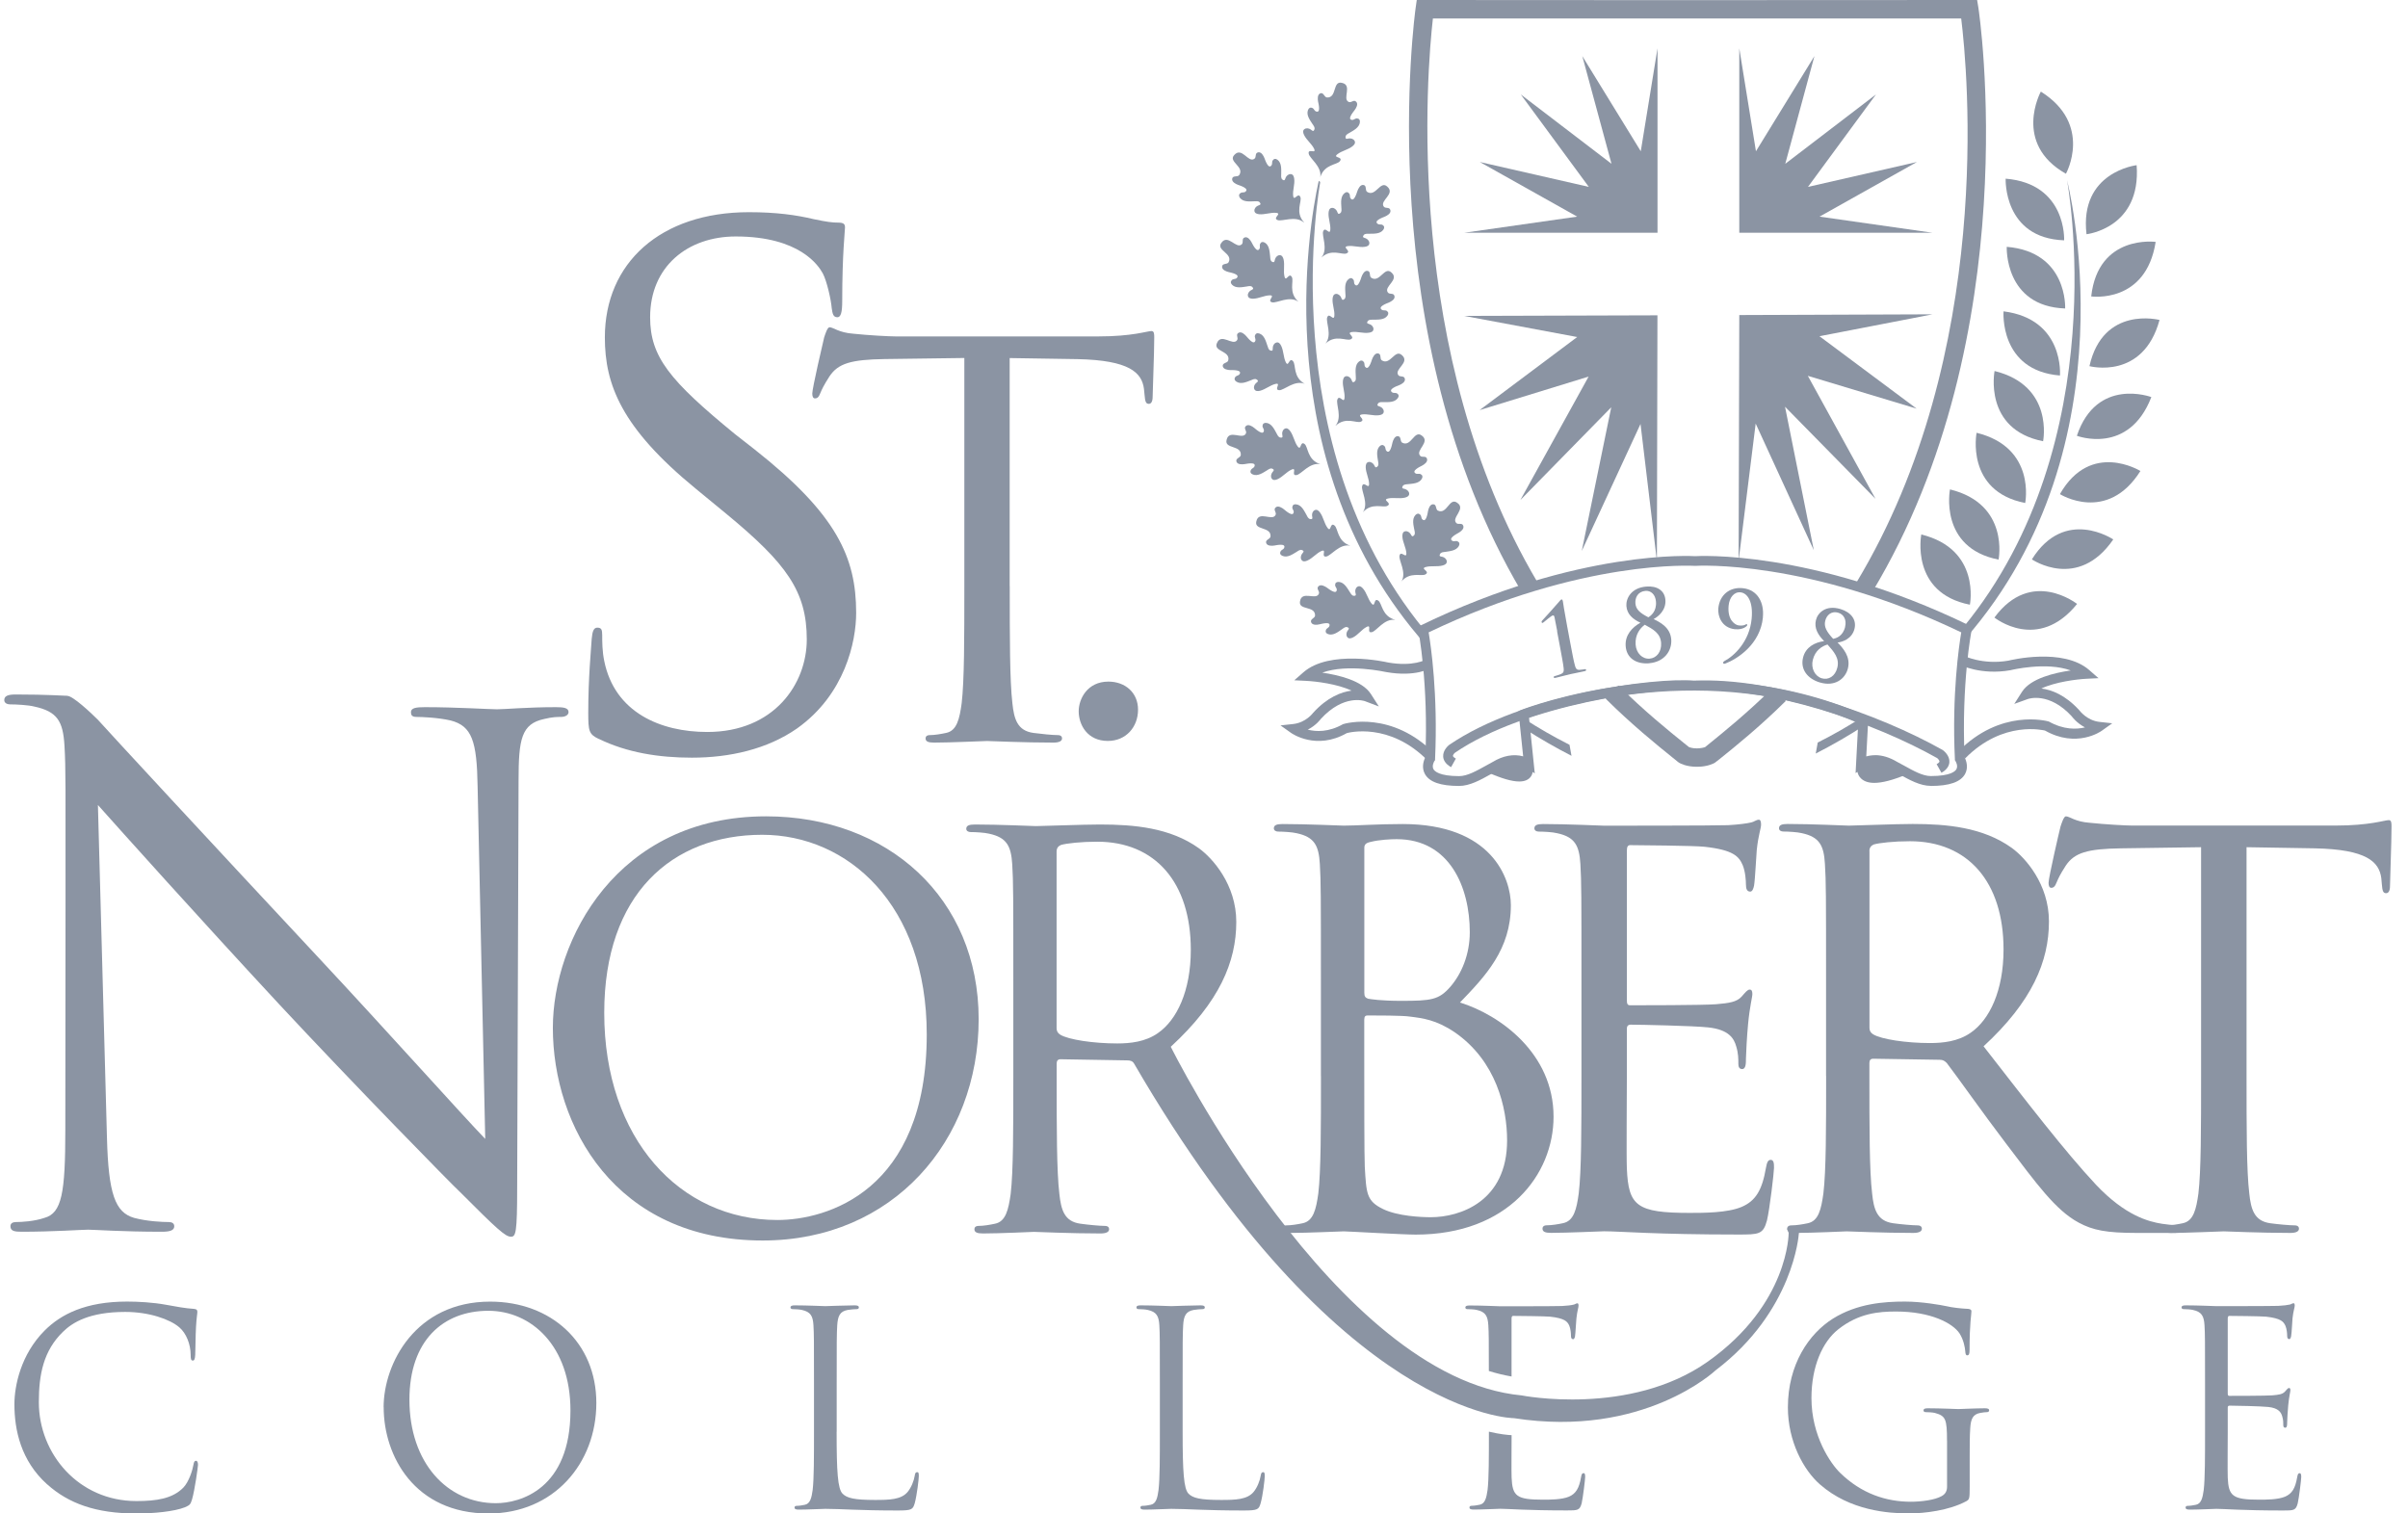<svg width="140" height="88" viewBox="0 0 140 88" fill="none" xmlns="http://www.w3.org/2000/svg">
<g clip-path="url(#clip0_2597_18115)">
<path d="M88.584 41.775C89.418 42.315 90.305 42.829 91.251 43.307L91.366 43.948C90.413 43.458 89.514 42.937 88.669 42.397" fill="#8B94A3"/>
<path d="M82.891 37.488C73.61 27.053 76.126 12.998 76.647 10.628C76.697 10.396 76.755 10.613 76.755 10.613C76.755 10.613 73.919 25.733 82.756 36.562" fill="#8B94A3"/>
<path d="M76.82 14.981C77.411 14.429 78.032 14.846 78.287 14.734C78.607 14.595 77.982 14.364 78.364 14.31C78.677 14.267 79.02 14.398 79.344 14.352C79.475 14.337 79.614 14.287 79.614 14.136C79.614 14.001 79.502 13.897 79.398 13.854C79.309 13.82 79.182 13.816 79.282 13.673C79.352 13.573 79.502 13.596 79.607 13.592C79.877 13.588 80.243 13.611 80.425 13.36C80.502 13.252 80.494 13.152 80.386 13.082C80.293 13.025 80.189 13.082 80.101 13.017C79.842 12.839 80.394 12.646 80.513 12.596C80.649 12.538 80.876 12.411 80.838 12.23C80.795 12.01 80.556 12.149 80.452 12.014C80.189 11.662 81.154 11.28 80.652 10.848C80.247 10.474 79.985 11.469 79.491 11.161C79.344 11.068 79.483 10.782 79.263 10.755C79.086 10.732 78.97 10.964 78.92 11.103C78.877 11.226 78.719 11.786 78.526 11.539C78.46 11.454 78.511 11.35 78.445 11.257C78.368 11.153 78.267 11.149 78.167 11.234C77.924 11.431 77.974 11.797 77.986 12.064C77.99 12.168 78.024 12.315 77.924 12.392C77.789 12.504 77.777 12.376 77.735 12.287C77.685 12.183 77.577 12.079 77.442 12.087C77.291 12.098 77.252 12.237 77.241 12.372C77.218 12.697 77.368 13.036 77.345 13.349C77.318 13.731 77.052 13.125 76.928 13.453C76.832 13.711 77.237 14.487 76.824 14.977" fill="#8B94A3"/>
<path d="M77.059 19.979C77.653 19.427 78.27 19.844 78.525 19.732C78.845 19.593 78.22 19.361 78.602 19.307C78.915 19.265 79.258 19.396 79.582 19.346C79.718 19.331 79.853 19.28 79.853 19.13C79.853 18.995 79.741 18.89 79.636 18.852C79.544 18.817 79.42 18.813 79.521 18.671C79.594 18.57 79.741 18.593 79.845 18.59C80.115 18.582 80.482 18.609 80.663 18.358C80.74 18.25 80.733 18.15 80.624 18.076C80.532 18.018 80.428 18.076 80.339 18.011C80.08 17.833 80.632 17.64 80.752 17.59C80.887 17.532 81.115 17.401 81.076 17.223C81.034 17.003 80.794 17.146 80.69 17.007C80.428 16.656 81.392 16.274 80.895 15.842C80.489 15.467 80.223 16.463 79.729 16.154C79.582 16.062 79.721 15.776 79.501 15.749C79.324 15.726 79.208 15.958 79.158 16.096C79.115 16.22 78.957 16.78 78.764 16.536C78.699 16.451 78.749 16.347 78.683 16.255C78.61 16.151 78.506 16.147 78.402 16.232C78.158 16.432 78.209 16.795 78.22 17.065C78.224 17.169 78.259 17.312 78.159 17.393C78.023 17.501 78.012 17.378 77.969 17.289C77.919 17.185 77.807 17.081 77.676 17.088C77.526 17.1 77.487 17.239 77.475 17.374C77.452 17.698 77.603 18.038 77.58 18.35C77.553 18.732 77.282 18.126 77.163 18.454C77.066 18.713 77.472 19.489 77.059 19.979Z" fill="#8B94A3"/>
<path d="M77.65 24.756C78.245 24.209 78.862 24.629 79.117 24.521C79.437 24.382 78.816 24.151 79.198 24.096C79.51 24.058 79.854 24.189 80.178 24.143C80.309 24.127 80.448 24.077 80.452 23.927C80.452 23.792 80.344 23.688 80.236 23.645C80.147 23.61 80.02 23.603 80.12 23.46C80.194 23.359 80.34 23.383 80.444 23.383C80.715 23.383 81.081 23.406 81.263 23.155C81.344 23.051 81.336 22.947 81.224 22.877C81.131 22.819 81.027 22.877 80.938 22.811C80.684 22.634 81.232 22.441 81.351 22.395C81.49 22.341 81.714 22.209 81.679 22.032C81.637 21.812 81.397 21.951 81.297 21.812C81.039 21.461 82.003 21.082 81.506 20.65C81.1 20.272 80.83 21.268 80.34 20.955C80.197 20.863 80.336 20.577 80.116 20.55C79.939 20.523 79.819 20.758 79.769 20.897C79.727 21.021 79.564 21.576 79.371 21.329C79.306 21.248 79.356 21.14 79.29 21.048C79.213 20.944 79.113 20.94 79.009 21.025C78.766 21.221 78.812 21.588 78.823 21.854C78.823 21.959 78.858 22.105 78.762 22.182C78.627 22.291 78.611 22.163 78.573 22.074C78.526 21.97 78.414 21.866 78.279 21.874C78.129 21.885 78.09 22.024 78.075 22.155C78.048 22.48 78.198 22.819 78.171 23.132C78.14 23.514 77.878 22.904 77.754 23.232C77.658 23.491 78.055 24.266 77.643 24.756" fill="#8B94A3"/>
<path d="M79.227 29.796C79.764 29.191 80.42 29.549 80.663 29.414C80.968 29.244 80.327 29.075 80.698 28.986C81.003 28.913 81.358 29.013 81.678 28.936C81.809 28.905 81.94 28.843 81.929 28.693C81.917 28.561 81.794 28.469 81.686 28.434C81.593 28.407 81.466 28.415 81.554 28.264C81.616 28.156 81.763 28.164 81.867 28.152C82.137 28.122 82.504 28.114 82.662 27.844C82.728 27.728 82.712 27.631 82.596 27.57C82.496 27.52 82.4 27.585 82.307 27.531C82.037 27.381 82.562 27.134 82.677 27.076C82.809 27.006 83.021 26.856 82.967 26.682C82.905 26.47 82.681 26.632 82.566 26.501C82.272 26.177 83.195 25.702 82.658 25.324C82.218 24.988 82.052 26.007 81.531 25.744C81.377 25.667 81.489 25.37 81.265 25.362C81.084 25.355 80.991 25.598 80.956 25.74C80.925 25.868 80.821 26.439 80.605 26.215C80.532 26.138 80.57 26.026 80.497 25.945C80.412 25.849 80.308 25.856 80.215 25.945C79.992 26.165 80.076 26.524 80.115 26.79C80.13 26.894 80.177 27.033 80.088 27.122C79.964 27.245 79.937 27.122 79.887 27.033C79.829 26.937 79.71 26.844 79.575 26.863C79.428 26.887 79.401 27.033 79.401 27.165C79.409 27.492 79.59 27.813 79.598 28.125C79.606 28.507 79.281 27.929 79.193 28.268C79.123 28.535 79.598 29.268 79.231 29.796" fill="#8B94A3"/>
<path d="M81.459 33.833C81.972 33.208 82.64 33.54 82.879 33.397C83.177 33.215 82.528 33.069 82.899 32.969C83.2 32.884 83.562 32.968 83.875 32.88C84.006 32.845 84.134 32.779 84.114 32.629C84.095 32.494 83.972 32.405 83.864 32.378C83.771 32.355 83.644 32.367 83.725 32.212C83.782 32.1 83.929 32.104 84.033 32.089C84.3 32.046 84.666 32.023 84.817 31.749C84.878 31.629 84.859 31.533 84.74 31.475C84.639 31.429 84.543 31.502 84.446 31.452C84.172 31.309 84.689 31.047 84.801 30.981C84.933 30.908 85.137 30.75 85.075 30.576C85.002 30.364 84.786 30.537 84.666 30.41C84.361 30.097 85.264 29.588 84.713 29.229C84.261 28.909 84.13 29.935 83.601 29.692C83.447 29.623 83.543 29.318 83.319 29.322C83.138 29.322 83.053 29.569 83.026 29.711C83.003 29.839 82.918 30.414 82.694 30.198C82.617 30.124 82.652 30.009 82.575 29.931C82.486 29.839 82.385 29.85 82.293 29.947C82.081 30.178 82.177 30.53 82.227 30.796C82.246 30.9 82.297 31.035 82.212 31.128C82.092 31.255 82.061 31.128 82.011 31.051C81.949 30.954 81.826 30.865 81.695 30.892C81.548 30.923 81.529 31.07 81.533 31.201C81.552 31.529 81.745 31.842 81.764 32.154C81.787 32.536 81.44 31.969 81.367 32.312C81.305 32.583 81.81 33.297 81.467 33.837" fill="#8B94A3"/>
<path d="M75.816 12.932C75.276 12.33 75.708 11.716 75.604 11.462C75.469 11.137 75.226 11.759 75.183 11.377C75.149 11.064 75.288 10.721 75.245 10.396C75.23 10.265 75.183 10.126 75.033 10.123C74.898 10.123 74.79 10.227 74.747 10.331C74.709 10.42 74.701 10.547 74.562 10.443C74.462 10.37 74.489 10.223 74.489 10.119C74.489 9.849 74.524 9.482 74.277 9.293C74.168 9.212 74.068 9.219 73.995 9.328C73.933 9.42 73.987 9.528 73.925 9.613C73.744 9.868 73.559 9.312 73.513 9.192C73.459 9.054 73.335 8.826 73.154 8.857C72.934 8.895 73.069 9.138 72.926 9.235C72.571 9.49 72.208 8.517 71.764 9.007C71.378 9.405 72.374 9.69 72.05 10.177C71.953 10.319 71.672 10.177 71.637 10.396C71.61 10.578 71.841 10.697 71.977 10.748C72.1 10.79 72.652 10.964 72.405 11.149C72.32 11.215 72.216 11.161 72.123 11.226C72.015 11.3 72.015 11.404 72.092 11.508C72.285 11.755 72.652 11.713 72.918 11.705C73.022 11.705 73.169 11.674 73.242 11.77C73.35 11.909 73.227 11.921 73.134 11.96C73.03 12.006 72.926 12.114 72.93 12.249C72.938 12.399 73.076 12.442 73.208 12.457C73.532 12.488 73.875 12.345 74.188 12.376C74.57 12.415 73.956 12.67 74.281 12.797C74.539 12.897 75.322 12.511 75.805 12.936" fill="#8B94A3"/>
<path d="M75.493 17.544C74.887 17.007 75.242 16.351 75.107 16.108C74.937 15.803 74.767 16.444 74.678 16.07C74.605 15.765 74.701 15.41 74.628 15.089C74.597 14.958 74.535 14.827 74.385 14.838C74.25 14.85 74.157 14.97 74.126 15.082C74.099 15.174 74.107 15.302 73.953 15.217C73.845 15.155 73.856 15.008 73.845 14.904C73.814 14.638 73.806 14.267 73.536 14.109C73.42 14.043 73.324 14.059 73.262 14.175C73.216 14.275 73.281 14.371 73.227 14.464C73.077 14.734 72.83 14.206 72.768 14.094C72.698 13.962 72.548 13.75 72.374 13.804C72.162 13.87 72.32 14.094 72.193 14.209C71.869 14.503 71.394 13.58 71.012 14.117C70.676 14.557 71.695 14.723 71.433 15.244C71.356 15.398 71.058 15.286 71.051 15.51C71.043 15.691 71.286 15.784 71.429 15.819C71.556 15.85 72.127 15.954 71.9 16.17C71.822 16.243 71.71 16.204 71.629 16.278C71.533 16.363 71.541 16.467 71.633 16.56C71.853 16.78 72.212 16.698 72.478 16.66C72.583 16.645 72.722 16.598 72.806 16.687C72.93 16.81 72.806 16.837 72.722 16.884C72.625 16.942 72.529 17.061 72.552 17.196C72.575 17.343 72.722 17.37 72.853 17.37C73.181 17.362 73.501 17.181 73.814 17.173C74.2 17.166 73.621 17.49 73.957 17.578C74.227 17.648 74.956 17.173 75.485 17.54" fill="#8B94A3"/>
<path d="M75.862 22.321C75.156 21.928 75.361 21.21 75.175 21.001C74.944 20.739 74.917 21.403 74.751 21.055C74.616 20.774 74.631 20.403 74.488 20.11C74.431 19.99 74.342 19.871 74.199 19.921C74.068 19.963 74.006 20.098 73.998 20.214C73.991 20.311 74.025 20.434 73.863 20.38C73.744 20.345 73.724 20.195 73.686 20.098C73.597 19.844 73.508 19.485 73.215 19.392C73.088 19.35 72.995 19.392 72.96 19.516C72.933 19.624 73.018 19.705 72.987 19.809C72.898 20.106 72.543 19.643 72.459 19.547C72.362 19.435 72.173 19.261 72.011 19.35C71.814 19.458 72.022 19.643 71.922 19.782C71.671 20.137 71.007 19.338 70.753 19.948C70.521 20.45 71.552 20.392 71.409 20.959C71.366 21.125 71.054 21.082 71.092 21.299C71.127 21.476 71.382 21.515 71.528 21.519C71.66 21.519 72.239 21.499 72.065 21.758C72.007 21.847 71.887 21.831 71.822 21.92C71.745 22.024 71.775 22.121 71.887 22.194C72.15 22.364 72.482 22.206 72.736 22.109C72.833 22.07 72.96 21.997 73.064 22.067C73.211 22.163 73.095 22.213 73.022 22.279C72.937 22.356 72.871 22.495 72.922 22.618C72.98 22.757 73.126 22.753 73.254 22.723C73.57 22.645 73.848 22.398 74.153 22.325C74.527 22.236 74.029 22.676 74.38 22.688C74.658 22.696 75.268 22.078 75.866 22.321" fill="#8B94A3"/>
<path d="M76.759 26.991C75.991 26.732 76.065 25.988 75.849 25.818C75.575 25.602 75.667 26.258 75.439 25.949C75.254 25.694 75.204 25.331 75.011 25.065C74.934 24.957 74.822 24.857 74.691 24.93C74.571 24.996 74.532 25.142 74.548 25.254C74.559 25.351 74.614 25.466 74.444 25.443C74.32 25.428 74.27 25.289 74.22 25.2C74.089 24.965 73.938 24.629 73.629 24.59C73.498 24.575 73.413 24.629 73.402 24.76C73.394 24.872 73.494 24.934 73.483 25.042C73.448 25.351 73.02 24.961 72.919 24.88C72.804 24.787 72.584 24.648 72.445 24.764C72.271 24.907 72.51 25.05 72.437 25.204C72.252 25.602 71.457 24.934 71.314 25.578C71.175 26.115 72.178 25.872 72.14 26.454C72.128 26.624 71.812 26.64 71.889 26.848C71.951 27.018 72.213 27.01 72.36 26.987C72.487 26.968 73.055 26.84 72.931 27.126C72.888 27.222 72.773 27.23 72.723 27.33C72.668 27.446 72.715 27.539 72.838 27.589C73.124 27.709 73.425 27.492 73.656 27.354C73.745 27.3 73.857 27.203 73.969 27.253C74.131 27.319 74.027 27.392 73.969 27.469C73.903 27.562 73.861 27.709 73.934 27.821C74.015 27.948 74.158 27.917 74.278 27.863C74.575 27.728 74.803 27.435 75.088 27.307C75.439 27.153 75.034 27.674 75.378 27.624C75.656 27.585 76.142 26.863 76.771 26.995" fill="#8B94A3"/>
<path d="M78.496 31.726C77.731 31.467 77.805 30.723 77.585 30.553C77.311 30.337 77.403 30.997 77.176 30.684C76.99 30.429 76.94 30.067 76.747 29.804C76.67 29.696 76.558 29.596 76.427 29.669C76.307 29.735 76.269 29.881 76.284 29.993C76.296 30.09 76.35 30.205 76.18 30.182C76.056 30.167 76.006 30.028 75.956 29.935C75.821 29.7 75.674 29.364 75.362 29.326C75.227 29.31 75.146 29.364 75.134 29.495C75.126 29.607 75.227 29.669 75.215 29.777C75.18 30.086 74.748 29.696 74.648 29.615C74.532 29.522 74.312 29.383 74.173 29.499C74 29.642 74.235 29.785 74.162 29.939C73.98 30.333 73.181 29.669 73.043 30.314C72.904 30.85 73.907 30.607 73.868 31.189C73.857 31.359 73.54 31.375 73.618 31.583C73.683 31.753 73.942 31.745 74.088 31.722C74.216 31.699 74.783 31.575 74.659 31.861C74.617 31.957 74.497 31.965 74.451 32.066C74.393 32.181 74.443 32.274 74.567 32.324C74.856 32.444 75.153 32.228 75.385 32.089C75.474 32.035 75.586 31.938 75.701 31.985C75.864 32.05 75.759 32.123 75.701 32.201C75.636 32.289 75.593 32.44 75.667 32.552C75.748 32.679 75.891 32.648 76.01 32.594C76.311 32.463 76.535 32.17 76.821 32.042C77.172 31.888 76.767 32.409 77.11 32.359C77.384 32.32 77.874 31.599 78.503 31.73" fill="#8B94A3"/>
<path d="M81.116 36.041C80.332 35.828 80.363 35.08 80.132 34.925C79.846 34.728 79.978 35.377 79.734 35.084C79.534 34.84 79.464 34.481 79.252 34.231C79.167 34.126 79.051 34.038 78.924 34.115C78.808 34.184 78.777 34.335 78.8 34.447C78.82 34.543 78.882 34.651 78.708 34.644C78.584 34.636 78.526 34.497 78.469 34.412C78.322 34.184 78.148 33.86 77.84 33.837C77.704 33.829 77.623 33.887 77.623 34.018C77.623 34.13 77.728 34.188 77.72 34.296C77.704 34.605 77.249 34.242 77.145 34.169C77.025 34.084 76.794 33.961 76.662 34.084C76.497 34.234 76.743 34.366 76.678 34.524C76.52 34.929 75.686 34.312 75.582 34.964C75.478 35.504 76.462 35.203 76.458 35.786C76.458 35.956 76.141 35.99 76.234 36.195C76.308 36.361 76.566 36.338 76.709 36.303C76.836 36.276 77.396 36.114 77.288 36.407C77.253 36.508 77.133 36.523 77.091 36.623C77.045 36.743 77.095 36.832 77.222 36.874C77.515 36.974 77.801 36.739 78.021 36.589C78.11 36.531 78.214 36.426 78.33 36.469C78.496 36.527 78.395 36.604 78.341 36.685C78.279 36.778 78.249 36.928 78.326 37.04C78.415 37.164 78.553 37.121 78.673 37.059C78.963 36.909 79.171 36.6 79.449 36.457C79.788 36.28 79.418 36.828 79.757 36.758C80.031 36.7 80.475 35.952 81.112 36.044" fill="#8B94A3"/>
<path d="M76.755 10.315C76.991 9.54 77.74 9.594 77.902 9.37C78.11 9.088 77.454 9.2 77.759 8.965C78.006 8.772 78.369 8.71 78.627 8.509C78.731 8.428 78.828 8.316 78.751 8.185C78.685 8.069 78.538 8.035 78.423 8.05C78.326 8.066 78.214 8.123 78.23 7.95C78.241 7.826 78.38 7.772 78.469 7.718C78.701 7.579 79.032 7.417 79.063 7.108C79.075 6.973 79.021 6.892 78.89 6.885C78.778 6.885 78.716 6.981 78.612 6.973C78.303 6.95 78.681 6.506 78.758 6.402C78.847 6.286 78.978 6.059 78.855 5.924C78.708 5.758 78.573 5.997 78.415 5.928C78.017 5.754 78.658 4.94 78.01 4.816C77.469 4.693 77.74 5.688 77.157 5.669C76.983 5.661 76.96 5.345 76.755 5.43C76.59 5.499 76.605 5.762 76.632 5.904C76.659 6.032 76.802 6.595 76.512 6.479C76.412 6.441 76.4 6.321 76.3 6.279C76.18 6.225 76.092 6.279 76.045 6.402C75.937 6.696 76.161 6.985 76.308 7.213C76.366 7.301 76.462 7.41 76.42 7.525C76.358 7.687 76.285 7.587 76.204 7.529C76.111 7.464 75.964 7.429 75.849 7.502C75.721 7.587 75.76 7.726 75.818 7.849C75.96 8.143 76.258 8.359 76.397 8.641C76.562 8.988 76.026 8.594 76.088 8.938C76.134 9.212 76.871 9.679 76.759 10.312" fill="#8B94A3"/>
<path d="M108.233 41.721C107.434 42.234 106.585 42.725 105.682 43.176L105.566 43.817C106.55 43.311 107.473 42.779 108.337 42.219" fill="#8B94A3"/>
<path d="M114.286 37.113C124.153 25.779 120.178 10.485 120.178 10.485C120.178 10.485 123.023 25.636 114.154 36.465" fill="#8B94A3"/>
<path d="M115.963 21.573C115.963 21.573 115.299 24.969 118.784 25.656C118.784 25.656 119.436 22.429 115.963 21.573Z" fill="#8B94A3"/>
<path d="M114.918 25.165C114.918 25.165 114.254 28.561 117.743 29.248C117.743 29.248 118.395 26.018 114.918 25.165Z" fill="#8B94A3"/>
<path d="M113.371 28.457C113.371 28.457 112.704 31.853 116.196 32.54C116.196 32.54 116.848 29.31 113.371 28.457Z" fill="#8B94A3"/>
<path d="M111.703 31.078C111.703 31.078 111.039 34.474 114.528 35.161C114.528 35.161 115.18 31.934 111.703 31.078Z" fill="#8B94A3"/>
<path d="M116.485 18.103C116.485 18.103 116.219 21.549 119.765 21.835C119.765 21.835 120.039 18.555 116.485 18.103Z" fill="#8B94A3"/>
<path d="M116.671 14.352C116.671 14.352 116.52 17.814 120.067 17.937C120.067 17.937 120.233 14.645 116.671 14.352Z" fill="#8B94A3"/>
<path d="M116.608 10.389C116.608 10.389 116.458 13.847 120.008 13.974C120.008 13.974 120.17 10.682 116.608 10.389Z" fill="#8B94A3"/>
<path d="M118.653 5.326C118.653 5.326 117.001 8.343 120.112 10.103C120.112 10.103 121.702 7.24 118.653 5.326Z" fill="#8B94A3"/>
<path d="M124.223 9.605C124.223 9.605 120.881 9.987 121.309 13.619C121.309 13.619 124.497 13.275 124.223 9.605Z" fill="#8B94A3"/>
<path d="M125.329 14.066C125.329 14.066 121.987 13.607 121.582 17.235C121.582 17.235 124.762 17.69 125.329 14.066Z" fill="#8B94A3"/>
<path d="M125.078 23.089C125.078 23.089 121.906 21.897 120.748 25.339C120.748 25.339 123.762 26.493 125.078 23.089Z" fill="#8B94A3"/>
<path d="M125.554 18.605C125.554 18.605 122.273 17.748 121.479 21.291C121.479 21.291 124.597 22.125 125.554 18.605Z" fill="#8B94A3"/>
<path d="M124.443 27.388C124.443 27.388 121.556 25.59 119.762 28.731C119.762 28.731 122.502 30.46 124.443 27.388Z" fill="#8B94A3"/>
<path d="M122.864 31.367C122.864 31.367 120.047 29.457 118.133 32.525C118.133 32.525 120.803 34.362 122.864 31.367Z" fill="#8B94A3"/>
<path d="M120.76 35.118C120.76 35.118 118.097 32.996 115.955 35.909C115.955 35.909 118.479 37.943 120.76 35.118Z" fill="#8B94A3"/>
<path d="M112.359 13.534L105.787 12.596L111.448 9.42L105.115 10.867L109.067 5.492L103.795 9.524L105.49 3.261L102.09 8.795L101.121 2.809V13.534H112.359Z" fill="#8B94A3"/>
<path d="M85.125 13.534L91.697 12.596L86.036 9.42L92.373 10.867L88.417 5.492L93.692 9.524L91.994 3.261L95.394 8.795L96.367 2.809V13.534H85.125Z" fill="#8B94A3"/>
<path d="M112.358 18.277L105.782 19.55L111.432 23.761L105.107 21.854L109.04 29.005L103.78 23.649L105.454 31.992L102.074 24.629L101.082 32.606L101.121 18.319L112.358 18.277Z" fill="#8B94A3"/>
<path d="M85.125 18.369L91.697 19.597L86.024 23.846L92.361 21.897L88.394 29.075L93.677 23.683L91.963 32.038L95.379 24.652L96.332 32.621L96.363 18.335L85.125 18.369Z" fill="#8B94A3"/>
<path d="M34.807 42.968C34.24 42.686 34.201 42.524 34.201 41.432C34.201 39.41 34.363 37.789 34.402 37.144C34.44 36.697 34.525 36.496 34.726 36.496C34.969 36.496 35.012 36.615 35.012 36.94C35.012 37.306 35.012 37.874 35.131 38.437C35.737 41.432 38.408 42.562 41.121 42.562C45.003 42.562 46.906 39.768 46.906 37.183C46.906 34.389 45.732 32.772 42.251 29.897L40.43 28.399C36.139 24.88 35.166 22.371 35.166 19.62C35.166 15.29 38.404 12.338 43.544 12.338C45.123 12.338 46.296 12.5 47.307 12.743C48.075 12.905 48.399 12.944 48.723 12.944C49.047 12.944 49.128 13.025 49.128 13.225C49.128 13.426 48.966 14.765 48.966 17.517C48.966 18.165 48.885 18.447 48.684 18.447C48.441 18.447 48.403 18.242 48.356 17.918C48.318 17.432 48.075 16.343 47.836 15.896C47.592 15.448 46.496 13.75 42.776 13.75C39.986 13.75 37.798 15.491 37.798 18.447C37.798 20.751 38.932 22.128 42.734 25.243L43.868 26.13C48.642 29.897 49.777 32.405 49.777 35.639C49.777 37.299 49.132 40.374 46.338 42.358C44.598 43.57 42.413 44.056 40.225 44.056C38.327 44.056 36.467 43.77 34.807 42.96" fill="#8B94A3"/>
<path d="M58.706 34.084C58.706 37.094 58.706 39.572 58.86 40.892C58.956 41.798 59.142 42.489 60.083 42.617C60.523 42.678 61.214 42.744 61.496 42.744C61.685 42.744 61.747 42.837 61.747 42.933C61.747 43.087 61.588 43.18 61.245 43.18C59.52 43.18 57.544 43.087 57.39 43.087C57.235 43.087 55.255 43.18 54.314 43.18C53.97 43.18 53.812 43.118 53.812 42.933C53.812 42.837 53.874 42.744 54.063 42.744C54.345 42.744 54.723 42.678 55.005 42.617C55.63 42.493 55.788 41.802 55.911 40.892C56.066 39.572 56.066 37.094 56.066 34.084V20.816L51.427 20.878C49.482 20.909 48.73 21.129 48.228 21.881C47.885 22.414 47.788 22.634 47.695 22.854C47.603 23.105 47.506 23.166 47.383 23.166C47.286 23.166 47.225 23.074 47.225 22.885C47.225 22.572 47.854 19.875 47.915 19.624C47.977 19.439 48.101 19.029 48.228 19.029C48.448 19.029 48.761 19.342 49.61 19.404C50.52 19.5 51.709 19.562 52.087 19.562H63.846C65.853 19.562 66.698 19.249 66.949 19.249C67.107 19.249 67.107 19.439 67.107 19.624C67.107 20.565 67.014 22.73 67.014 23.074C67.014 23.355 66.922 23.483 66.794 23.483C66.64 23.483 66.574 23.39 66.543 22.95L66.509 22.607C66.385 21.665 65.664 20.947 62.654 20.882L58.702 20.82V34.088L58.706 34.084Z" fill="#8B94A3"/>
<path d="M64.409 43.083C65.474 43.083 66.165 42.265 66.165 41.266C66.165 40.266 65.412 39.633 64.44 39.633C63.217 39.633 62.715 40.641 62.715 41.358C62.715 42.142 63.217 43.083 64.409 43.083Z" fill="#8B94A3"/>
<path d="M32.143 59.77C32.143 65.432 35.728 72.131 44.345 72.131C51.925 72.131 56.899 66.312 56.899 59.265C56.899 52.218 51.612 47.467 44.538 47.467C35.855 47.467 32.143 54.669 32.143 59.767M35.13 58.891C35.13 52.002 39.062 48.54 44.318 48.54C49.285 48.54 53.881 52.6 53.881 60.148C53.881 69.302 48.031 70.939 45.198 70.939C39.537 70.939 35.13 66.223 35.13 58.894" fill="#8B94A3"/>
<path d="M79.321 59.265C79.321 59.11 79.382 59.045 79.506 59.045C79.977 59.045 81.551 59.045 81.96 59.11C82.713 59.203 83.5 59.296 84.573 60.021C86.993 61.688 87.622 64.424 87.622 66.312C87.622 69.866 84.882 70.777 83.184 70.777C82.62 70.777 81.266 70.715 80.417 70.306C79.44 69.835 79.44 69.391 79.348 67.851C79.317 67.377 79.317 63.479 79.317 61.055V59.261L79.321 59.265ZM76.8 62.568C76.8 65.586 76.8 68.075 76.646 69.395C76.519 70.31 76.361 71 75.735 71.128C75.45 71.189 75.072 71.251 74.79 71.251C74.601 71.251 74.539 71.348 74.539 71.44C74.539 71.626 74.697 71.691 75.041 71.691C75.986 71.691 77.966 71.599 78.124 71.599C78.375 71.599 81.582 71.788 82.304 71.788C87.683 71.788 90.323 68.295 90.323 64.93C90.323 61.248 87.213 59.018 84.882 58.292C86.364 56.752 87.841 55.209 87.841 52.631C87.841 51.06 86.711 47.915 81.551 47.915C80.104 47.915 78.877 48.008 78.124 48.008C77.966 48.008 75.982 47.915 74.566 47.915C74.219 47.915 74.061 47.981 74.061 48.166C74.061 48.293 74.188 48.355 74.315 48.355C74.597 48.355 75.129 48.386 75.384 48.448C76.422 48.668 76.673 49.169 76.735 50.238C76.797 51.249 76.797 52.125 76.797 57.034V62.568H76.8ZM79.321 49.297C79.321 49.108 79.413 49.011 79.695 48.953C80.197 48.826 80.86 48.795 81.204 48.795C84.287 48.795 85.453 51.597 85.453 54.205C85.453 55.49 84.978 56.625 84.318 57.382C83.658 58.138 83.218 58.196 81.459 58.196C80.293 58.196 79.726 58.103 79.54 58.072C79.382 58.011 79.321 57.945 79.321 57.729V49.297Z" fill="#8B94A3"/>
<path d="M91.945 57.034C91.945 52.125 91.945 51.245 91.883 50.238C91.818 49.169 91.567 48.668 90.529 48.448C90.278 48.382 89.742 48.355 89.46 48.355C89.332 48.355 89.209 48.293 89.209 48.166C89.209 47.981 89.367 47.915 89.715 47.915C91.127 47.915 93.111 48.011 93.265 48.011C93.485 48.011 99.748 48.011 100.47 47.981C101.068 47.946 101.57 47.884 101.825 47.819C101.979 47.788 102.106 47.664 102.264 47.664C102.357 47.664 102.388 47.791 102.388 47.946C102.388 48.166 102.23 48.544 102.137 49.424C102.106 49.74 102.044 51.122 101.979 51.5C101.948 51.654 101.886 51.844 101.759 51.844C101.57 51.844 101.508 51.685 101.508 51.435C101.508 51.215 101.477 50.682 101.319 50.304C101.099 49.798 100.783 49.42 99.085 49.235C98.548 49.173 95.121 49.142 94.774 49.142C94.647 49.142 94.585 49.235 94.585 49.459V58.142C94.585 58.362 94.616 58.454 94.774 58.454C95.183 58.454 99.05 58.454 99.775 58.393C100.532 58.327 100.972 58.265 101.257 57.949C101.477 57.698 101.601 57.54 101.728 57.54C101.821 57.54 101.882 57.605 101.882 57.794C101.882 57.983 101.728 58.516 101.632 59.554C101.57 60.179 101.508 61.345 101.508 61.565C101.508 61.816 101.508 62.163 101.288 62.163C101.126 62.163 101.068 62.036 101.068 61.877C101.068 61.565 101.068 61.248 100.941 60.839C100.817 60.399 100.532 59.867 99.305 59.739C98.456 59.647 95.341 59.581 94.805 59.581C94.65 59.581 94.585 59.678 94.585 59.801V62.568C94.585 63.637 94.554 67.288 94.585 67.948C94.677 70.117 95.152 70.526 98.236 70.526C99.05 70.526 100.435 70.526 101.257 70.178C102.072 69.831 102.45 69.202 102.67 67.913C102.731 67.57 102.797 67.442 102.951 67.442C103.14 67.442 103.14 67.693 103.14 67.913C103.14 68.164 102.89 70.306 102.731 70.966C102.511 71.784 102.261 71.784 101.033 71.784C96.283 71.784 94.176 71.595 93.261 71.595C93.107 71.595 91.123 71.687 90.181 71.687C89.834 71.687 89.68 71.622 89.68 71.436C89.68 71.344 89.742 71.247 89.931 71.247C90.212 71.247 90.591 71.186 90.872 71.124C91.505 70.997 91.663 70.306 91.787 69.391C91.945 68.071 91.945 65.586 91.945 62.564V57.03V57.034Z" fill="#8B94A3"/>
<path d="M3.926 40.459C3.721 40.459 2.772 40.382 0.912 40.382C0.456 40.382 0.248 40.467 0.248 40.71C0.248 40.876 0.414 40.957 0.58 40.957C0.95 40.957 1.653 40.996 1.981 41.081C3.343 41.37 3.663 41.949 3.748 43.35C3.829 44.662 3.81 45.951 3.81 52.334L3.798 65.694C3.798 69.364 3.594 70.534 2.587 70.815C1.981 71.02 1.255 71.058 0.931 71.058C0.73 71.058 0.607 71.139 0.607 71.302C0.607 71.583 0.85 71.622 1.255 71.622C3.073 71.622 4.767 71.502 5.126 71.502C5.485 71.502 7.102 71.622 9.406 71.622C9.888 71.622 10.131 71.541 10.131 71.302C10.131 71.139 10.008 71.058 9.811 71.058C9.448 71.058 8.561 71.02 7.793 70.815C6.701 70.495 6.303 69.441 6.218 66.138L5.693 46.808C6.986 48.259 11.544 53.345 16.225 58.389C20.505 62.989 26.317 68.924 26.76 69.326C28.898 71.468 29.381 71.911 29.705 71.911C29.987 71.911 30.068 71.707 30.068 69.044L30.149 45.399C30.149 42.975 30.311 42.088 31.642 41.806C32.125 41.687 32.406 41.687 32.607 41.687C32.889 41.687 33.055 41.563 33.055 41.405C33.055 41.162 32.773 41.119 32.325 41.119C30.674 41.119 29.342 41.243 28.898 41.243C28.454 41.243 26.517 41.119 24.7 41.119C24.217 41.119 23.893 41.158 23.893 41.405C23.893 41.567 23.936 41.687 24.217 41.687C24.538 41.687 25.464 41.725 26.193 41.891C27.443 42.211 27.725 43.099 27.768 45.723L28.211 66.223C26.919 64.891 22.519 59.967 18.525 55.691C12.312 49.034 6.299 42.535 5.689 41.849C5.284 41.443 4.238 40.463 3.918 40.463" fill="#8B94A3"/>
<path d="M106.17 62.568C106.17 65.59 106.17 68.075 106.011 69.395C105.884 70.31 105.73 71.001 105.101 71.128C104.815 71.19 104.441 71.251 104.155 71.251C103.97 71.251 103.904 71.348 103.904 71.44C103.904 71.626 104.059 71.691 104.41 71.691C105.352 71.691 107.331 71.599 107.366 71.599C107.524 71.599 109.504 71.691 111.233 71.691C111.58 71.691 111.738 71.599 111.738 71.44C111.738 71.348 111.673 71.251 111.484 71.251C111.202 71.251 110.511 71.19 110.071 71.128C109.126 71.001 108.937 70.31 108.844 69.395C108.686 68.075 108.686 65.59 108.686 62.568V61.812C108.686 61.657 108.748 61.561 108.906 61.561L112.773 61.623C112.962 61.623 113.058 61.684 113.186 61.812C113.815 62.63 115.293 64.737 116.613 66.47C118.407 68.832 119.507 70.371 120.858 71.093C121.676 71.533 122.463 71.691 124.223 71.691H126.457C127.024 71.691 127.21 71.626 127.21 71.44C127.21 71.348 127.086 71.251 126.928 71.251C126.739 71.251 126.295 71.251 125.701 71.159C124.914 71.035 123.563 70.688 121.865 68.893C120.039 66.941 117.898 64.143 115.324 60.839C118.152 58.231 119.125 55.9 119.125 53.577C119.125 51.404 117.743 49.864 116.956 49.297C115.285 48.1 113.182 47.911 111.198 47.911C110.222 47.911 107.833 48.008 107.49 48.008C107.331 48.008 105.348 47.911 103.931 47.911C103.584 47.911 103.43 47.977 103.43 48.162C103.43 48.289 103.553 48.351 103.681 48.351C103.966 48.351 104.499 48.382 104.75 48.444C105.788 48.664 106.038 49.166 106.1 50.234C106.166 51.242 106.166 52.122 106.166 57.03V62.564L106.17 62.568ZM108.686 49.482C108.686 49.297 108.782 49.169 108.937 49.104C109.253 49.011 110.102 48.915 111.044 48.915C114.409 48.915 116.485 51.276 116.485 55.209C116.485 57.602 115.671 59.3 114.571 60.052C113.846 60.558 112.966 60.65 112.209 60.65C110.824 60.65 109.377 60.43 108.91 60.145C108.751 60.052 108.69 59.925 108.69 59.767V49.478L108.686 49.482Z" fill="#8B94A3"/>
<path d="M130.613 62.568C130.613 65.59 130.613 68.075 130.772 69.395C130.868 70.31 131.053 71 131.995 71.128C132.435 71.189 133.13 71.251 133.411 71.251C133.6 71.251 133.662 71.348 133.662 71.44C133.662 71.595 133.508 71.691 133.16 71.691C131.428 71.691 129.448 71.599 129.29 71.599C129.131 71.599 127.156 71.691 126.21 71.691C125.863 71.691 125.705 71.626 125.705 71.44C125.705 71.348 125.77 71.251 125.959 71.251C126.241 71.251 126.619 71.189 126.901 71.128C127.534 71 127.688 70.31 127.815 69.395C127.97 68.075 127.97 65.59 127.97 62.568V49.262L123.312 49.328C121.363 49.358 120.61 49.578 120.105 50.331C119.758 50.867 119.665 51.087 119.572 51.307C119.476 51.558 119.383 51.624 119.256 51.624C119.163 51.624 119.102 51.527 119.102 51.338C119.102 51.026 119.731 48.32 119.796 48.066C119.858 47.88 119.985 47.467 120.109 47.467C120.329 47.467 120.645 47.784 121.494 47.842C122.405 47.938 123.597 48.004 123.976 48.004H135.777C137.788 48.004 138.637 47.687 138.887 47.687C139.042 47.687 139.042 47.877 139.042 48.066C139.042 49.011 138.953 51.18 138.953 51.527C138.953 51.809 138.857 51.936 138.733 51.936C138.571 51.936 138.509 51.844 138.478 51.404L138.447 51.056C138.32 50.111 137.598 49.389 134.581 49.328L130.613 49.262V62.568Z" fill="#8B94A3"/>
<path d="M92.06 85.661C91.979 85.661 91.952 85.723 91.921 85.897C91.809 86.541 91.62 86.854 91.215 87.027C90.805 87.201 90.115 87.201 89.706 87.201C88.166 87.201 87.93 86.997 87.884 85.912C87.869 85.619 87.884 84.152 87.884 83.45C87.672 83.442 87.22 83.4 86.564 83.246C86.564 84.743 86.564 85.978 86.487 86.634C86.421 87.089 86.344 87.433 86.032 87.494C85.893 87.525 85.7 87.556 85.561 87.556C85.465 87.556 85.434 87.603 85.434 87.653C85.434 87.745 85.511 87.776 85.684 87.776C86.155 87.776 87.147 87.73 87.224 87.73C87.68 87.73 88.733 87.826 91.106 87.826C91.72 87.826 91.844 87.826 91.956 87.417C92.033 87.085 92.16 86.02 92.16 85.893C92.16 85.781 92.16 85.657 92.067 85.657" fill="#8B94A3"/>
<path d="M85.323 76.122C85.462 76.122 85.728 76.137 85.855 76.168C86.372 76.28 86.5 76.531 86.531 77.063C86.558 77.511 86.561 77.912 86.561 79.718C87.001 79.857 87.441 79.961 87.881 80.039V76.67C87.881 76.561 87.912 76.515 87.974 76.515C88.148 76.515 89.861 76.531 90.127 76.561C90.976 76.654 91.135 76.843 91.243 77.098C91.32 77.287 91.335 77.553 91.335 77.665C91.335 77.793 91.366 77.87 91.463 77.87C91.524 77.87 91.559 77.773 91.571 77.7C91.602 77.511 91.632 76.82 91.652 76.662C91.698 76.222 91.775 76.037 91.775 75.925C91.775 75.848 91.76 75.782 91.713 75.782C91.632 75.782 91.571 75.848 91.493 75.859C91.366 75.894 91.115 75.925 90.818 75.94C90.459 75.956 87.329 75.956 87.221 75.956C87.144 75.956 86.152 75.909 85.446 75.909C85.276 75.909 85.195 75.94 85.195 76.033C85.195 76.095 85.257 76.125 85.323 76.125" fill="#8B94A3"/>
<path d="M2.737 86.306C1.212 84.936 0.838 83.145 0.838 81.652C0.838 80.598 1.201 78.761 2.598 77.364C3.539 76.423 4.971 75.682 7.391 75.682C8.02 75.682 8.9 75.728 9.668 75.871C10.266 75.979 10.768 76.075 11.269 76.106C11.443 76.122 11.474 76.183 11.474 76.28C11.474 76.407 11.427 76.592 11.396 77.16C11.366 77.681 11.366 78.541 11.35 78.781C11.335 79.016 11.304 79.112 11.211 79.112C11.099 79.112 11.084 79.001 11.084 78.781C11.084 78.171 10.833 77.526 10.424 77.179C9.876 76.708 8.664 76.284 7.283 76.284C5.195 76.284 4.218 76.897 3.671 77.43C2.524 78.534 2.258 79.931 2.258 81.532C2.258 84.531 4.566 87.282 7.931 87.282C9.108 87.282 10.038 87.139 10.663 86.495C10.995 86.148 11.2 85.457 11.246 85.175C11.277 85.001 11.308 84.94 11.4 84.94C11.477 84.94 11.512 85.052 11.512 85.175C11.512 85.287 11.323 86.653 11.165 87.186C11.072 87.483 11.041 87.514 10.756 87.641C10.127 87.892 8.934 88.004 7.927 88.004C5.569 88.004 3.983 87.421 2.74 86.306" fill="#8B94A3"/>
<path d="M22.307 81.829C22.307 84.658 24.101 88.004 28.404 88.004C32.19 88.004 34.671 85.098 34.671 81.578C34.671 78.059 32.032 75.685 28.497 75.685C24.159 75.685 22.303 79.286 22.303 81.829M23.804 81.385C23.804 77.943 25.768 76.218 28.392 76.218C30.874 76.218 33.166 78.244 33.166 82.014C33.166 86.588 30.245 87.406 28.828 87.406C26 87.406 23.804 85.048 23.804 81.389" fill="#8B94A3"/>
<path d="M48.641 83.257C48.641 85.565 48.703 86.572 48.988 86.854C49.239 87.105 49.648 87.217 50.876 87.217C51.709 87.217 52.4 87.201 52.774 86.746C52.979 86.495 53.137 86.101 53.183 85.804C53.199 85.677 53.23 85.6 53.326 85.6C53.407 85.6 53.419 85.661 53.419 85.835C53.419 86.009 53.307 86.95 53.183 87.406C53.071 87.769 53.025 87.83 52.195 87.83C49.93 87.83 48.896 87.734 47.985 87.734C47.842 87.734 46.916 87.78 46.445 87.78C46.275 87.78 46.194 87.749 46.194 87.657C46.194 87.606 46.225 87.56 46.322 87.56C46.465 87.56 46.654 87.529 46.793 87.498C47.105 87.437 47.186 87.089 47.248 86.634C47.325 85.974 47.325 84.731 47.325 83.222V80.459C47.325 78.005 47.325 77.569 47.294 77.063C47.263 76.531 47.136 76.28 46.619 76.168C46.492 76.137 46.225 76.122 46.086 76.122C46.025 76.122 45.959 76.091 45.959 76.029C45.959 75.933 46.04 75.902 46.21 75.902C46.916 75.902 47.904 75.948 47.985 75.948C48.066 75.948 49.208 75.902 49.683 75.902C49.857 75.902 49.934 75.933 49.934 76.029C49.934 76.091 49.872 76.122 49.81 76.122C49.702 76.122 49.478 76.137 49.289 76.168C48.834 76.249 48.711 76.515 48.676 77.063C48.645 77.569 48.645 78.009 48.645 80.459V83.253L48.641 83.257Z" fill="#8B94A3"/>
<path d="M68.758 83.257C68.758 85.565 68.82 86.572 69.102 86.854C69.353 87.105 69.762 87.217 70.989 87.217C71.822 87.217 72.513 87.201 72.888 86.746C73.096 86.495 73.25 86.101 73.297 85.804C73.316 85.677 73.347 85.6 73.439 85.6C73.516 85.6 73.532 85.661 73.532 85.835C73.532 86.009 73.424 86.95 73.293 87.406C73.185 87.769 73.135 87.83 72.305 87.83C70.043 87.83 69.005 87.734 68.094 87.734C67.956 87.734 67.025 87.78 66.555 87.78C66.381 87.78 66.304 87.749 66.304 87.657C66.304 87.606 66.335 87.56 66.427 87.56C66.57 87.56 66.759 87.529 66.902 87.498C67.218 87.437 67.296 87.089 67.357 86.634C67.434 85.974 67.434 84.731 67.434 83.222V80.459C67.434 78.005 67.434 77.569 67.404 77.063C67.373 76.531 67.245 76.28 66.728 76.168C66.605 76.137 66.338 76.122 66.196 76.122C66.134 76.122 66.072 76.091 66.072 76.029C66.072 75.933 66.15 75.902 66.323 75.902C67.033 75.902 68.021 75.948 68.098 75.948C68.175 75.948 69.322 75.902 69.796 75.902C69.966 75.902 70.047 75.933 70.047 76.029C70.047 76.091 69.985 76.122 69.92 76.122C69.812 76.122 69.592 76.137 69.403 76.168C68.947 76.249 68.82 76.515 68.789 77.063C68.758 77.569 68.758 78.009 68.758 80.459V83.253V83.257Z" fill="#8B94A3"/>
<path d="M113.198 83.774C113.198 82.505 113.117 82.331 112.491 82.157C112.364 82.126 112.098 82.111 111.955 82.111C111.893 82.111 111.831 82.076 111.831 82.014C111.831 81.922 111.909 81.887 112.082 81.887C112.789 81.887 113.78 81.933 113.858 81.933C113.935 81.933 114.927 81.887 115.397 81.887C115.571 81.887 115.648 81.918 115.648 82.014C115.648 82.076 115.583 82.111 115.521 82.111C115.413 82.111 115.32 82.126 115.131 82.157C114.707 82.234 114.579 82.501 114.548 83.053C114.517 83.554 114.517 84.025 114.517 84.685V86.445C114.517 87.151 114.502 87.186 114.313 87.294C113.31 87.83 111.893 88 110.982 88C109.79 88 107.556 87.842 105.815 86.317C104.858 85.484 103.947 83.805 103.947 81.841C103.947 79.329 105.171 77.549 106.571 76.67C107.988 75.79 109.543 75.682 110.751 75.682C111.743 75.682 112.858 75.886 113.155 75.948C113.483 76.029 114.035 76.091 114.429 76.106C114.587 76.122 114.618 76.183 114.618 76.245C114.618 76.465 114.51 76.905 114.51 78.476C114.51 78.727 114.479 78.808 114.367 78.808C114.29 78.808 114.27 78.715 114.259 78.572C114.243 78.352 114.166 77.912 113.927 77.534C113.533 76.94 112.26 76.26 110.234 76.26C109.242 76.26 108.065 76.353 106.872 77.299C105.962 78.02 105.317 79.452 105.317 81.293C105.317 83.504 106.436 85.109 106.984 85.642C108.223 86.85 109.655 87.321 111.098 87.321C111.666 87.321 112.48 87.228 112.889 86.993C113.093 86.881 113.201 86.711 113.201 86.445V83.774H113.198Z" fill="#8B94A3"/>
<path d="M128.2 80.459C128.2 78.005 128.2 77.569 128.169 77.063C128.138 76.531 128.011 76.28 127.494 76.168C127.367 76.137 127.1 76.121 126.957 76.121C126.896 76.121 126.834 76.091 126.834 76.029C126.834 75.932 126.911 75.902 127.085 75.902C127.791 75.902 128.779 75.948 128.86 75.948C128.968 75.948 132.098 75.948 132.457 75.932C132.754 75.917 133.009 75.886 133.132 75.855C133.209 75.84 133.271 75.778 133.352 75.778C133.398 75.778 133.414 75.844 133.414 75.921C133.414 76.033 133.333 76.222 133.286 76.658C133.271 76.816 133.24 77.507 133.205 77.696C133.19 77.773 133.159 77.866 133.097 77.866C133.005 77.866 132.974 77.789 132.974 77.661C132.974 77.549 132.955 77.283 132.877 77.098C132.765 76.847 132.611 76.658 131.762 76.561C131.496 76.531 129.782 76.515 129.613 76.515C129.551 76.515 129.52 76.561 129.52 76.669V81.007C129.52 81.119 129.535 81.165 129.613 81.165C129.817 81.165 131.747 81.165 132.109 81.135C132.484 81.104 132.704 81.073 132.847 80.915C132.958 80.791 133.02 80.706 133.086 80.706C133.132 80.706 133.163 80.741 133.163 80.834C133.163 80.926 133.086 81.192 133.036 81.713C133.005 82.026 132.974 82.609 132.974 82.717C132.974 82.844 132.974 83.018 132.862 83.018C132.781 83.018 132.75 82.952 132.75 82.879C132.75 82.721 132.75 82.562 132.688 82.358C132.627 82.138 132.484 81.872 131.874 81.81C131.45 81.764 129.894 81.733 129.628 81.733C129.551 81.733 129.52 81.779 129.52 81.841V83.222C129.52 83.759 129.505 85.58 129.52 85.912C129.566 86.993 129.802 87.201 131.341 87.201C131.747 87.201 132.441 87.201 132.847 87.028C133.259 86.854 133.445 86.541 133.557 85.897C133.587 85.723 133.618 85.661 133.696 85.661C133.792 85.661 133.792 85.785 133.792 85.897C133.792 86.02 133.665 87.093 133.587 87.421C133.476 87.83 133.352 87.83 132.738 87.83C130.369 87.83 129.315 87.734 128.86 87.734C128.783 87.734 127.791 87.78 127.32 87.78C127.147 87.78 127.069 87.749 127.069 87.656C127.069 87.606 127.1 87.56 127.197 87.56C127.336 87.56 127.525 87.529 127.668 87.498C127.984 87.436 128.061 87.089 128.123 86.638C128.2 85.978 128.2 84.735 128.2 83.226V80.463V80.459Z" fill="#8B94A3"/>
<path d="M104.622 71.44H103.908L103.992 71.691C103.992 71.691 104.016 75.821 99.304 79.163C94.761 82.385 88.463 81.138 88.463 81.138C77.623 80.112 68.068 60.866 68.068 60.866C70.9 58.258 71.877 55.927 71.877 53.603C71.877 51.435 70.491 49.891 69.704 49.324C68.037 48.127 65.93 47.942 63.946 47.942C62.97 47.942 60.585 48.035 60.234 48.035C60.079 48.035 58.096 47.942 56.683 47.942C56.336 47.942 56.178 48.008 56.178 48.193C56.178 48.32 56.305 48.382 56.432 48.382C56.714 48.382 57.247 48.413 57.498 48.475C58.539 48.695 58.786 49.2 58.852 50.269C58.914 51.276 58.914 52.156 58.914 57.065V62.599C58.914 65.621 58.914 68.106 58.76 69.426C58.632 70.337 58.474 71.031 57.849 71.155C57.563 71.217 57.185 71.282 56.903 71.282C56.714 71.282 56.652 71.375 56.652 71.471C56.652 71.657 56.807 71.722 57.154 71.722C58.1 71.722 60.079 71.629 60.11 71.629C60.268 71.629 62.252 71.722 63.981 71.722C64.328 71.722 64.483 71.629 64.483 71.471C64.483 71.375 64.425 71.282 64.232 71.282C63.946 71.282 63.255 71.217 62.819 71.155C61.874 71.031 61.689 70.337 61.592 69.426C61.434 68.106 61.434 65.621 61.434 62.599V61.843C61.434 61.688 61.499 61.592 61.654 61.592L65.525 61.657C65.714 61.657 65.845 61.692 65.934 61.843C77.916 82.462 88.023 82.462 88.023 82.462C95.568 83.635 99.744 79.68 99.744 79.68C104.286 76.237 104.579 71.769 104.579 71.769L104.622 71.444V71.44ZM61.43 49.509C61.43 49.32 61.526 49.196 61.685 49.131C62.001 49.038 62.846 48.942 63.792 48.942C67.157 48.942 69.233 51.303 69.233 55.232C69.233 57.625 68.415 59.319 67.315 60.075C66.594 60.581 65.714 60.673 64.957 60.673C63.572 60.673 62.125 60.453 61.65 60.168C61.496 60.075 61.43 59.948 61.43 59.794V49.505V49.509Z" fill="#8B94A3"/>
<path d="M98.679 44.585C98.679 44.585 98.648 44.585 98.637 44.585C98.05 44.585 97.691 44.392 97.626 44.353L97.56 44.307L97.24 44.048C96.294 43.284 94.866 42.13 93.35 40.625L94.106 39.865C95.584 41.331 96.985 42.466 97.915 43.215L98.193 43.439C98.247 43.458 98.413 43.52 98.66 43.516C98.876 43.516 99.077 43.466 99.138 43.439L99.312 43.296C100.223 42.559 101.597 41.447 103.071 39.992L103.827 40.757C102.318 42.25 100.917 43.381 99.987 44.129L99.698 44.353C99.632 44.392 99.273 44.585 98.679 44.585Z" fill="#8B94A3"/>
<path d="M108.848 34.427L107.929 33.876C115.987 20.511 114.386 4.006 114.023 1.077H97.274H83.308C82.972 4.029 81.533 20.585 89.379 33.841L88.452 34.389C79.653 19.52 82.278 0.648 82.305 0.459L82.37 0L97.274 0.008L114.949 0L115.023 0.452C115.053 0.641 117.882 19.435 108.848 34.427Z" fill="#8B94A3"/>
<path d="M114.253 44.102L113.848 43.701C116.318 41.193 119.003 41.922 119.115 41.953C119.984 42.439 120.721 42.416 121.219 42.296C120.729 42.038 120.466 41.675 120.451 41.652C119.139 40.224 117.95 40.629 117.9 40.645L117.109 40.93L117.56 40.224C118.062 39.444 119.451 39.12 120.393 38.985C118.969 38.46 116.916 38.962 116.889 38.97C115.167 39.275 113.963 38.665 113.913 38.638L114.176 38.132C114.176 38.132 115.268 38.676 116.769 38.414C116.881 38.387 119.957 37.634 121.477 38.97L122.006 39.433L121.304 39.468C120.756 39.495 119.501 39.649 118.683 40.035C119.277 40.108 120.072 40.405 120.887 41.297C120.914 41.328 121.331 41.895 122.064 41.976L122.805 42.057L122.199 42.489C122.141 42.532 120.729 43.52 118.892 42.478C118.857 42.478 116.472 41.845 114.249 44.102" fill="#8B94A3"/>
<path d="M83.007 44.226C80.784 41.968 78.399 42.601 78.302 42.628C76.531 43.639 75.115 42.655 75.057 42.613L74.447 42.18L75.188 42.099C75.925 42.018 76.342 41.455 76.346 41.447C77.176 40.536 77.982 40.235 78.577 40.158C77.762 39.768 76.504 39.618 75.952 39.591L75.25 39.556L75.779 39.093C77.299 37.762 80.564 38.487 80.703 38.522C82.169 38.78 82.899 38.356 82.906 38.352L83.207 38.834C83.173 38.858 82.305 39.383 80.591 39.078C80.552 39.07 78.341 38.576 76.875 39.112C77.812 39.247 79.202 39.575 79.7 40.351L80.166 41.077L79.36 40.772C79.314 40.752 78.121 40.351 76.79 41.806C76.79 41.806 76.531 42.173 76.033 42.427C76.52 42.551 77.245 42.582 78.083 42.107C78.256 42.049 80.942 41.32 83.412 43.828L83.007 44.23V44.226Z" fill="#8B94A3"/>
<path d="M109.017 43.909C109.434 43.909 109.87 44.041 110.31 44.307C110.43 44.368 110.561 44.442 110.696 44.515C111.259 44.828 111.788 45.125 112.255 45.125C113.401 45.125 113.679 44.847 113.745 44.724C113.856 44.523 113.698 44.264 113.694 44.261L113.656 44.199V44.121C113.478 40.378 113.895 37.553 114.026 36.77C105.1 32.49 98.632 32.899 98.563 32.903C98.459 32.903 91.991 32.49 83.061 36.77C83.192 37.553 83.605 40.378 83.435 44.121V44.199L83.389 44.264C83.389 44.264 83.23 44.527 83.342 44.727C83.408 44.847 83.69 45.129 84.832 45.129C85.303 45.129 85.831 44.832 86.395 44.519C86.526 44.446 86.657 44.372 86.788 44.303C87.391 43.936 88.004 43.828 88.556 43.979L88.282 41.347L88.483 41.266C88.583 41.227 98.717 37.299 108.415 41.59L108.288 41.879L108.616 41.895L108.504 43.983C108.67 43.936 108.843 43.913 109.017 43.913M112.255 45.696C111.641 45.696 111.02 45.353 110.418 45.017C110.291 44.944 110.159 44.874 110.028 44.805C109.665 44.585 108.979 44.284 108.342 44.669L107.883 44.951L108.037 42.045C99.354 38.283 90.343 41.204 88.896 41.721L89.231 44.967L88.741 44.669C88.104 44.284 87.421 44.585 87.07 44.797C86.927 44.874 86.8 44.944 86.673 45.017C86.071 45.353 85.449 45.7 84.832 45.7C83.748 45.7 83.099 45.472 82.841 45.001C82.648 44.646 82.752 44.257 82.868 44.033C83.057 39.737 82.47 36.7 82.462 36.669L82.42 36.453L82.617 36.357C91.798 31.904 98.497 32.336 98.563 32.34C98.59 32.336 105.289 31.904 114.47 36.357L114.667 36.453L114.624 36.669C114.617 36.7 114.03 39.737 114.219 44.033C114.335 44.257 114.443 44.646 114.25 45.001C113.992 45.472 113.339 45.7 112.259 45.7" fill="#8B94A3"/>
<path d="M112.873 44.932L112.595 44.434C112.722 44.365 112.761 44.303 112.761 44.28C112.764 44.233 112.691 44.133 112.629 44.083C109.017 42.049 103.009 39.931 98.478 40.147C96.251 39.942 88.683 40.972 84.589 43.77C84.539 43.809 84.469 43.905 84.473 43.956C84.473 43.979 84.512 44.037 84.643 44.11L84.365 44.608C84.006 44.407 83.917 44.164 83.906 43.998C83.879 43.616 84.218 43.342 84.257 43.311C88.544 40.386 96.174 39.371 98.493 39.579C103.113 39.367 109.233 41.517 112.95 43.612C113.023 43.666 113.363 43.936 113.336 44.322C113.324 44.492 113.235 44.731 112.88 44.932" fill="#8B94A3"/>
<path d="M108.195 44.426C108.195 44.426 107.709 46.109 110.726 44.863C110.726 44.863 109.206 43.685 108.195 44.426Z" fill="#8B94A3"/>
<path d="M108.377 44.546C108.362 44.639 108.354 44.816 108.451 44.944C108.539 45.063 108.717 45.121 108.972 45.121C109.303 45.121 109.747 45.021 110.295 44.816C109.983 44.631 109.473 44.384 108.983 44.384C108.755 44.384 108.551 44.438 108.377 44.546ZM108.972 45.522C108.582 45.522 108.3 45.407 108.126 45.183C107.868 44.843 107.995 44.388 108.003 44.368L108.022 44.303L108.076 44.264C108.335 44.075 108.64 43.979 108.983 43.979C109.909 43.979 110.816 44.673 110.851 44.704L111.125 44.916L110.805 45.048C110.041 45.364 109.423 45.522 108.968 45.522" fill="#8B94A3"/>
<path d="M88.842 44.345C88.842 44.345 89.598 46.066 86.596 44.731C86.596 44.731 87.8 43.805 88.842 44.345Z" fill="#8B94A3"/>
<path d="M87.029 44.697C87.589 44.924 88.028 45.036 88.329 45.036C88.453 45.036 88.615 45.017 88.681 44.917C88.754 44.801 88.712 44.6 88.681 44.492C88.511 44.415 88.326 44.376 88.125 44.376C87.701 44.376 87.295 44.55 87.029 44.697ZM88.329 45.441C87.901 45.441 87.307 45.268 86.512 44.917L86.203 44.778L86.469 44.569C86.5 44.546 87.253 43.971 88.121 43.971C88.414 43.971 88.684 44.037 88.931 44.164L88.993 44.199L89.02 44.264C89.043 44.318 89.24 44.793 89.016 45.136C88.885 45.337 88.654 45.441 88.326 45.441" fill="#8B94A3"/>
<path d="M90.536 36.697C90.478 36.396 90.427 36.156 90.393 35.967C90.37 35.836 90.354 35.767 90.277 35.786C90.18 35.809 89.841 36.114 89.741 36.187C89.717 36.203 89.694 36.218 89.675 36.226C89.66 36.226 89.632 36.206 89.629 36.172C89.621 36.137 89.64 36.106 89.663 36.083C89.683 36.068 90.516 35.145 90.671 34.956C90.705 34.914 90.748 34.864 90.786 34.856C90.833 34.844 90.852 34.906 90.864 34.96C90.871 35.006 90.952 35.562 91.114 36.415L91.307 37.445C91.408 37.982 91.496 38.453 91.566 38.696C91.612 38.869 91.655 38.95 91.825 38.95C91.906 38.95 92.126 38.916 92.164 38.908C92.183 38.904 92.207 38.916 92.214 38.954C92.222 38.993 92.199 39.008 92.141 39.024C91.755 39.112 91.427 39.17 91.292 39.201C91.176 39.228 90.752 39.34 90.427 39.417C90.374 39.429 90.343 39.425 90.335 39.386C90.327 39.348 90.347 39.325 90.366 39.321C90.42 39.309 90.671 39.232 90.763 39.19C90.914 39.116 90.929 39.031 90.91 38.85C90.883 38.599 90.794 38.128 90.694 37.592L90.528 36.708L90.536 36.697Z" fill="#8B94A3"/>
<path d="M96.278 34.983C96.321 35.558 95.977 35.805 95.835 35.894C95.344 35.643 95.105 35.431 95.082 35.08C95.059 34.759 95.217 34.397 95.665 34.358C95.973 34.331 96.247 34.559 96.278 34.987M95.885 38.564C96.749 38.491 97.208 37.858 97.166 37.191C97.12 36.488 96.521 36.183 96.139 35.998C96.413 35.855 96.869 35.481 96.826 34.887C96.788 34.339 96.34 34.053 95.711 34.107C94.835 34.18 94.53 34.794 94.557 35.234C94.592 35.716 94.931 36.002 95.375 36.21C94.893 36.473 94.472 36.928 94.515 37.561C94.561 38.26 95.121 38.63 95.885 38.568M95.094 37.476C95.055 36.897 95.36 36.523 95.626 36.326C96.105 36.585 96.537 36.816 96.576 37.383C96.61 37.904 96.309 38.267 95.908 38.298C95.491 38.333 95.128 37.982 95.094 37.476Z" fill="#8B94A3"/>
<path d="M102.496 35.894C102.342 37.48 100.987 38.325 100.316 38.58C100.289 38.595 100.262 38.599 100.219 38.591C100.2 38.591 100.177 38.56 100.181 38.53C100.185 38.491 100.223 38.46 100.25 38.441C100.818 38.148 101.713 37.31 101.84 35.979C101.937 34.975 101.593 34.489 101.2 34.443C100.829 34.4 100.548 34.732 100.501 35.215C100.416 36.083 100.906 36.345 101.084 36.365C101.265 36.388 101.37 36.365 101.439 36.338C101.497 36.311 101.528 36.287 101.547 36.287C101.566 36.287 101.586 36.315 101.582 36.345C101.582 36.365 101.562 36.395 101.551 36.403C101.385 36.561 101.111 36.615 100.849 36.585C100.108 36.496 99.861 35.844 99.903 35.369C99.976 34.605 100.555 34.111 101.346 34.203C102.184 34.3 102.577 35.033 102.493 35.894" fill="#8B94A3"/>
<path d="M107.276 36.45C107.141 37.005 106.744 37.117 106.578 37.144C106.192 36.727 106.033 36.438 106.118 36.098C106.192 35.79 106.454 35.5 106.886 35.632C107.187 35.72 107.376 36.037 107.272 36.45M105.814 39.684C106.651 39.934 107.276 39.506 107.438 38.862C107.608 38.178 107.137 37.673 106.836 37.36C107.137 37.326 107.677 37.14 107.82 36.562C107.951 36.029 107.612 35.597 107.006 35.415C106.157 35.161 105.682 35.628 105.578 36.056C105.462 36.523 105.698 36.916 106.053 37.279C105.516 37.349 104.98 37.623 104.829 38.236C104.663 38.912 105.076 39.467 105.817 39.687M105.397 38.368C105.536 37.808 105.937 37.569 106.25 37.476C106.624 37.897 106.96 38.275 106.821 38.823C106.697 39.328 106.304 39.556 105.914 39.44C105.512 39.317 105.277 38.854 105.397 38.364" fill="#8B94A3"/>
</g>
<defs>
<clipPath id="clip0_2597_18115">
<rect width="138.79" height="88" fill="white" transform="translate(0.252)"/>
</clipPath>
</defs>
</svg>
